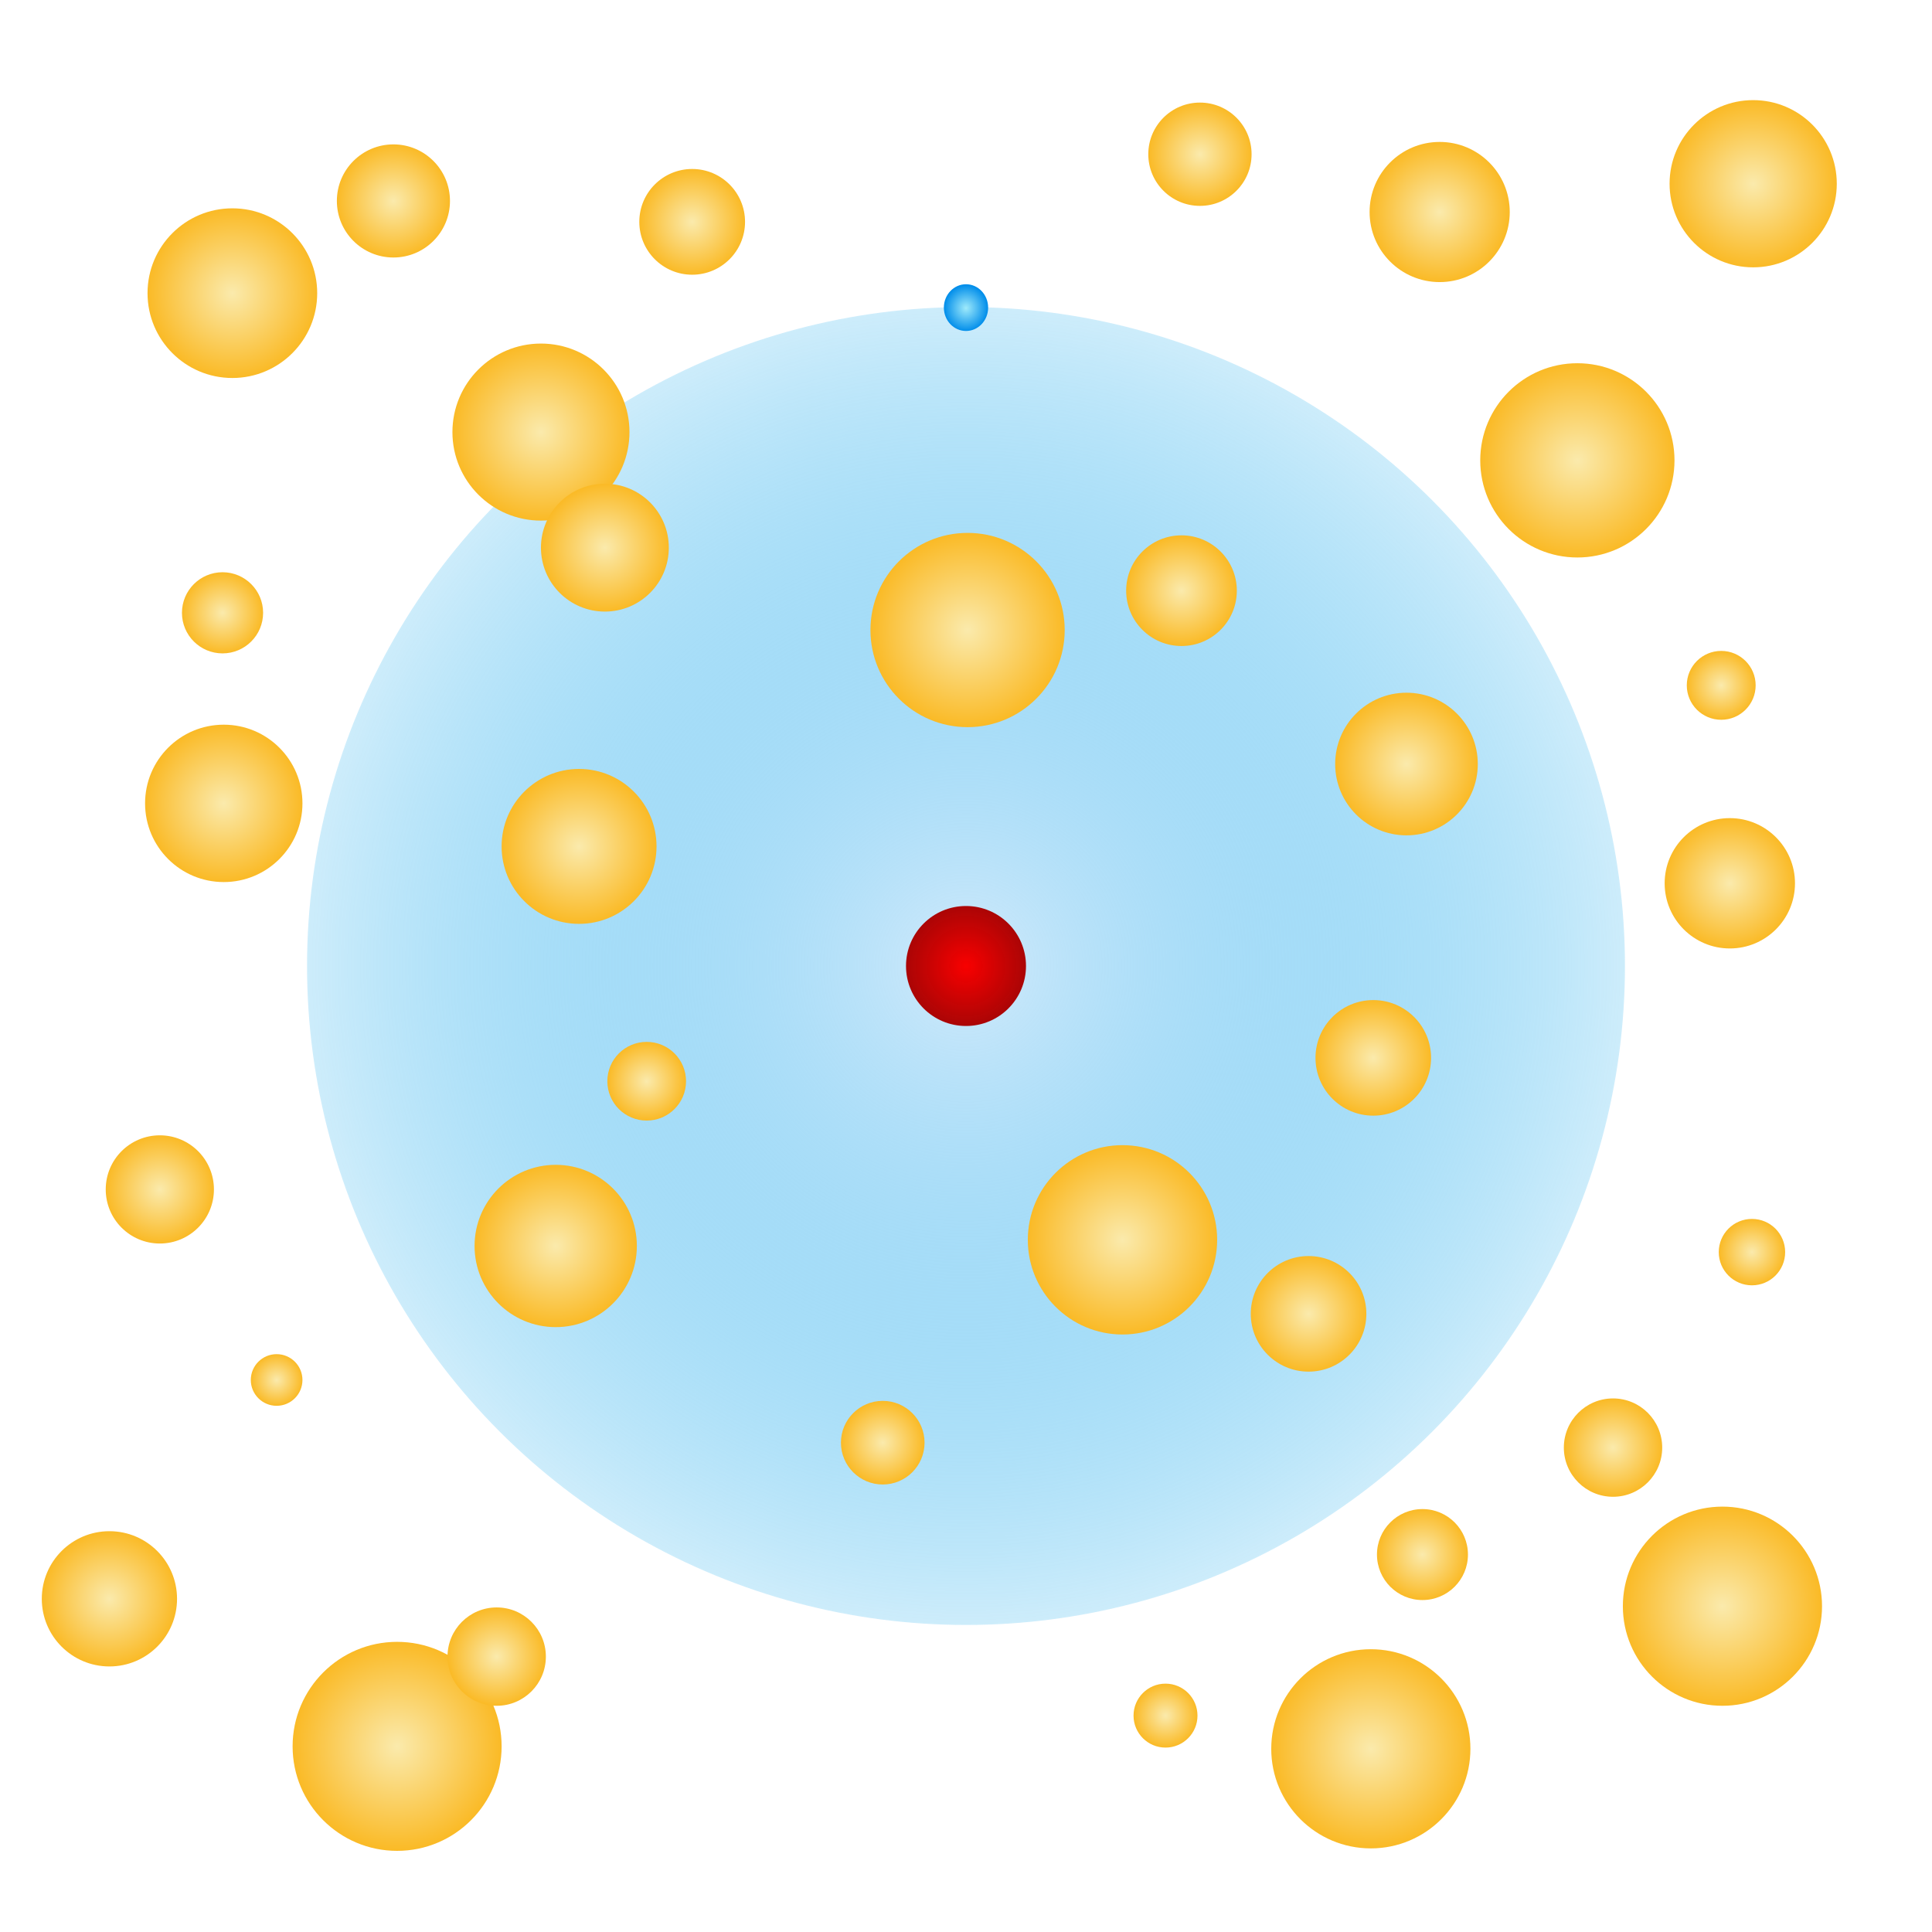 <?xml version="1.0" encoding="UTF-8" standalone="no"?>
<!-- Created with Inkscape (http://www.inkscape.org/) -->

<svg
   xmlns:dc="http://purl.org/dc/elements/1.1/"
   xmlns:cc="http://creativecommons.org/ns#"
   xmlns:rdf="http://www.w3.org/1999/02/22-rdf-syntax-ns#"
   xmlns:svg="http://www.w3.org/2000/svg"
   xmlns="http://www.w3.org/2000/svg"
   xmlns:xlink="http://www.w3.org/1999/xlink"
   xmlns:sodipodi="http://sodipodi.sourceforge.net/DTD/sodipodi-0.dtd"
   xmlns:inkscape="http://www.inkscape.org/namespaces/inkscape"
   width="210mm"
   height="210mm"
   viewBox="0 0 210 210"
   version="1.1"
   id="svg16"
   enable-background="new"
   inkscape:version="0.92.2 5c3e80d, 2017-08-06"
   sodipodi:docname="rydbergpolaron.svg">
  <defs
     id="defs10">
    <linearGradient
       inkscape:collect="always"
       id="linearGradient4988">
      <stop
         style="stop-color:#faeaac;stop-opacity:1"
         offset="0"
         id="stop4984" />
      <stop
         style="stop-color:#faba26;stop-opacity:1"
         offset="1"
         id="stop4986" />
    </linearGradient>
    <linearGradient
       id="linearGradient4682"
       inkscape:collect="always">
      <stop
         id="stop4678"
         offset="0"
         style="stop-color:#9eeafb;stop-opacity:1" />
      <stop
         id="stop4680"
         offset="1"
         style="stop-color:#008dea;stop-opacity:1" />
    </linearGradient>
    <linearGradient
       inkscape:collect="always"
       id="linearGradient4664">
      <stop
         style="stop-color:#f80000;stop-opacity:1;"
         offset="0"
         id="stop4660" />
      <stop
         style="stop-color:#aa0000;stop-opacity:0.979"
         offset="1"
         id="stop4662" />
    </linearGradient>
    <linearGradient
       inkscape:collect="always"
       id="linearGradient4529">
      <stop
         style="stop-color:#d1eafb;stop-opacity:1"
         offset="0"
         id="stop4525" />
      <stop
         style="stop-color:#00a0ea;stop-opacity:0.196"
         offset="1"
         id="stop4527" />
    </linearGradient>
    <radialGradient
       inkscape:collect="always"
       xlink:href="#linearGradient4529"
       id="radialGradient4531"
       cx="105"
       cy="192"
       fx="105"
       fy="192"
       r="71.626"
       gradientUnits="userSpaceOnUse"
       spreadMethod="pad" />
    <radialGradient
       inkscape:collect="always"
       xlink:href="#linearGradient4664"
       id="radialGradient4666"
       cx="186.955"
       cy="122.874"
       fx="186.955"
       fy="122.874"
       r="8.152"
       gradientUnits="userSpaceOnUse"
       gradientTransform="matrix(0.8,0,0,0.8,-44.564,93.701)" />
    <radialGradient
       inkscape:collect="always"
       xlink:href="#linearGradient4682"
       id="radialGradient4676"
       cx="105.571"
       cy="117.79"
       fx="105.571"
       fy="117.79"
       r="2.405"
       gradientTransform="matrix(1,0,0,1.056,-0.571,-3.898)"
       gradientUnits="userSpaceOnUse" />
    <radialGradient
       inkscape:collect="always"
       xlink:href="#linearGradient4988"
       id="radialGradient4692"
       cx="23.787"
       cy="131.026"
       fx="23.787"
       fy="131.026"
       r="9.622"
       gradientUnits="userSpaceOnUse"
       gradientTransform="translate(35.012,-264.991)" />
    <radialGradient
       inkscape:collect="always"
       xlink:href="#linearGradient4988"
       id="radialGradient4751"
       cx="171.453"
       cy="137.039"
       fx="171.453"
       fy="137.039"
       r="10.557"
       gradientUnits="userSpaceOnUse" />
    <radialGradient
       inkscape:collect="always"
       xlink:href="#linearGradient4988"
       id="radialGradient4843"
       cx="126.686"
       cy="273.48"
       fx="126.686"
       fy="273.48"
       r="3.475"
       gradientUnits="userSpaceOnUse" />
    <radialGradient
       inkscape:collect="always"
       xlink:href="#linearGradient4988"
       id="radialGradient4845"
       cx="149.003"
       cy="277.088"
       fx="149.003"
       fy="277.088"
       r="10.824"
       gradientUnits="userSpaceOnUse" />
    <radialGradient
       inkscape:collect="always"
       xlink:href="#linearGradient4988"
       id="radialGradient4847"
       cx="154.615"
       cy="255.974"
       fx="154.615"
       fy="255.974"
       r="4.944"
       gradientUnits="userSpaceOnUse" />
    <radialGradient
       inkscape:collect="always"
       xlink:href="#linearGradient4988"
       id="radialGradient4849"
       cx="187.222"
       cy="261.587"
       fx="187.222"
       fy="261.587"
       r="10.824"
       gradientUnits="userSpaceOnUse" />
    <radialGradient
       inkscape:collect="always"
       xlink:href="#linearGradient4988"
       id="radialGradient4851"
       cx="175.329"
       cy="244.348"
       fx="175.329"
       fy="244.348"
       r="5.345"
       gradientUnits="userSpaceOnUse" />
    <radialGradient
       inkscape:collect="always"
       xlink:href="#linearGradient4988"
       id="radialGradient4853"
       cx="187.089"
       cy="161.494"
       fx="187.089"
       fy="161.494"
       r="3.742"
       gradientUnits="userSpaceOnUse" />
    <radialGradient
       inkscape:collect="always"
       xlink:href="#linearGradient4988"
       id="radialGradient4855"
       cx="188.024"
       cy="183.01"
       fx="188.024"
       fy="183.01"
       r="7.083"
       gradientUnits="userSpaceOnUse" />
    <radialGradient
       inkscape:collect="always"
       xlink:href="#linearGradient4988"
       id="radialGradient4857"
       cx="190.563"
       cy="106.971"
       fx="190.563"
       fy="106.971"
       r="9.087"
       gradientUnits="userSpaceOnUse" />
    <radialGradient
       inkscape:collect="always"
       xlink:href="#linearGradient4988"
       id="radialGradient4859"
       cx="156.486"
       cy="110.045"
       fx="156.486"
       fy="110.045"
       r="7.617"
       gradientUnits="userSpaceOnUse" />
    <radialGradient
       inkscape:collect="always"
       xlink:href="#linearGradient4988"
       id="radialGradient4861"
       cx="130.428"
       cy="103.764"
       fx="130.428"
       fy="103.764"
       r="5.613"
       gradientUnits="userSpaceOnUse" />
    <radialGradient
       inkscape:collect="always"
       xlink:href="#linearGradient4988"
       id="radialGradient4863"
       cx="42.763"
       cy="108.842"
       fx="42.763"
       fy="108.842"
       r="6.147"
       gradientUnits="userSpaceOnUse" />
    <radialGradient
       inkscape:collect="always"
       xlink:href="#linearGradient4988"
       id="radialGradient4865"
       cx="25.257"
       cy="118.865"
       fx="25.257"
       fy="118.865"
       r="9.221"
       gradientUnits="userSpaceOnUse" />
    <radialGradient
       inkscape:collect="always"
       xlink:href="#linearGradient4988"
       id="radialGradient4867"
       cx="190.43"
       cy="223.1"
       fx="190.43"
       fy="223.1"
       r="3.608"
       gradientUnits="userSpaceOnUse" />
    <radialGradient
       inkscape:collect="always"
       xlink:href="#linearGradient4988"
       id="radialGradient4875"
       cx="11.893"
       cy="260.785"
       fx="11.893"
       fy="260.785"
       r="7.35"
       gradientUnits="userSpaceOnUse" />
    <radialGradient
       inkscape:collect="always"
       xlink:href="#linearGradient4988"
       id="radialGradient4877"
       cx="43.164"
       cy="276.821"
       fx="43.164"
       fy="276.821"
       r="11.359"
       gradientUnits="userSpaceOnUse" />
    <radialGradient
       inkscape:collect="always"
       xlink:href="#linearGradient4988"
       id="radialGradient4879"
       cx="53.988"
       cy="267.066"
       fx="53.988"
       fy="267.066"
       r="5.345"
       gradientUnits="userSpaceOnUse" />
    <radialGradient
       inkscape:collect="always"
       xlink:href="#linearGradient4988"
       id="radialGradient4881"
       cx="30.068"
       cy="236.998"
       fx="30.068"
       fy="236.998"
       r="2.806"
       gradientUnits="userSpaceOnUse" />
    <radialGradient
       inkscape:collect="always"
       xlink:href="#linearGradient4988"
       id="radialGradient4883"
       cx="17.373"
       cy="216.285"
       fx="17.373"
       fy="216.285"
       r="5.88"
       gradientUnits="userSpaceOnUse" />
    <radialGradient
       inkscape:collect="always"
       xlink:href="#linearGradient4988"
       id="radialGradient4885"
       cx="24.322"
       cy="174.323"
       fx="24.322"
       fy="174.323"
       r="8.553"
       gradientUnits="userSpaceOnUse" />
    <radialGradient
       inkscape:collect="always"
       xlink:href="#linearGradient4988"
       id="radialGradient4887"
       cx="70.292"
       cy="204.525"
       fx="70.292"
       fy="204.525"
       r="4.276"
       gradientUnits="userSpaceOnUse" />
    <radialGradient
       inkscape:collect="always"
       xlink:href="#linearGradient4988"
       id="radialGradient4889"
       cx="60.403"
       cy="222.432"
       fx="60.403"
       fy="222.432"
       r="8.82"
       gradientUnits="userSpaceOnUse" />
    <radialGradient
       inkscape:collect="always"
       xlink:href="#linearGradient4988"
       id="radialGradient4891"
       cx="95.95"
       cy="243.813"
       fx="95.95"
       fy="243.813"
       r="4.544"
       gradientUnits="userSpaceOnUse" />
    <radialGradient
       inkscape:collect="always"
       xlink:href="#linearGradient4988"
       id="radialGradient4893"
       cx="131.652"
       cy="229.809"
       fx="131.652"
       fy="229.809"
       r="6.281"
       gradientUnits="userSpaceOnUse"
       gradientTransform="translate(10.583)" />
    <radialGradient
       inkscape:collect="always"
       xlink:href="#linearGradient4988"
       id="radialGradient4895"
       cx="122.009"
       cy="221.764"
       fx="122.009"
       fy="221.764"
       r="10.29"
       gradientUnits="userSpaceOnUse" />
    <radialGradient
       inkscape:collect="always"
       xlink:href="#linearGradient4988"
       id="radialGradient4897"
       cx="65.748"
       cy="146.527"
       fx="65.748"
       fy="146.527"
       r="6.949"
       gradientUnits="userSpaceOnUse" />
    <radialGradient
       inkscape:collect="always"
       xlink:href="#linearGradient4988"
       id="radialGradient4899"
       cx="128.423"
       cy="151.204"
       fx="128.423"
       fy="151.204"
       r="6.014"
       gradientUnits="userSpaceOnUse" />
    <radialGradient
       inkscape:collect="always"
       xlink:href="#linearGradient4988"
       id="radialGradient4901"
       cx="149.27"
       cy="201.986"
       fx="149.27"
       fy="201.986"
       r="6.281"
       gradientUnits="userSpaceOnUse" />
    <radialGradient
       inkscape:collect="always"
       xlink:href="#linearGradient4988"
       id="radialGradient4941"
       cx="75.236"
       cy="111.114"
       fx="75.236"
       fy="111.114"
       r="5.746"
       gradientUnits="userSpaceOnUse" />
    <radialGradient
       inkscape:collect="always"
       xlink:href="#linearGradient4988"
       id="radialGradient4943"
       cx="105.171"
       cy="155.481"
       fx="105.171"
       fy="155.481"
       r="10.557"
       gradientUnits="userSpaceOnUse" />
    <radialGradient
       inkscape:collect="always"
       xlink:href="#linearGradient4988"
       id="radialGradient4945"
       cx="62.942"
       cy="179"
       fx="62.942"
       fy="179"
       r="8.419"
       gradientUnits="userSpaceOnUse" />
    <radialGradient
       inkscape:collect="always"
       xlink:href="#linearGradient4988"
       id="radialGradient4947"
       cx="24.188"
       cy="153.61"
       fx="24.188"
       fy="153.61"
       r="4.41"
       gradientUnits="userSpaceOnUse" />
    <radialGradient
       inkscape:collect="always"
       xlink:href="#linearGradient4988"
       id="radialGradient4968"
       gradientUnits="userSpaceOnUse"
       cx="152.878"
       cy="170.047"
       fx="152.878"
       fy="170.047"
       r="7.751" />
  </defs>
  <sodipodi:namedview
     id="base"
     pagecolor="#ffffff"
     bordercolor="#666666"
     borderopacity="1.0"
     inkscape:pageopacity="0.0"
     inkscape:pageshadow="2"
     inkscape:zoom="0.7"
     inkscape:cx="374.83132"
     inkscape:cy="422.07694"
     inkscape:document-units="mm"
     inkscape:current-layer="layer1"
     showgrid="false"
     inkscape:window-width="1440"
     inkscape:window-height="855"
     inkscape:window-x="0"
     inkscape:window-y="1"
     inkscape:window-maximized="1" />
  <g
     inkscape:label="Calque 1"
     inkscape:groupmode="layer"
     id="layer1"
     transform="translate(0,-87)">
    <circle
       style="opacity:1;fill:url(#radialGradient4531);fill-opacity:1;stroke-width:0.265"
       id="path18"
       cx="105"
       cy="192"
       r="71.626"
       sodipodi:insensitive="true" />
    <circle
       style="fill:url(#radialGradient4666);fill-opacity:1;stroke-width:0.212"
       id="path4658"
       cx="105"
       cy="192"
       r="6.521" />
    <ellipse
       style="fill:url(#radialGradient4676);fill-opacity:1;stroke-width:0.265"
       id="path4668"
       cx="105"
       cy="120.436"
       rx="2.405"
       ry="2.539" />
    <circle
       style="fill:url(#radialGradient4692);fill-opacity:1.0;stroke-width:0.265"
       id="path4684"
       cx="58.799"
       cy="-133.966"
       r="9.622"
       transform="scale(1,-1)" />
    <circle
       style="fill:url(#radialGradient4968);fill-opacity:1.0;stroke-width:0.265"
       id="path4731"
       cx="152.878"
       cy="170.047"
       r="7.751" />
    <circle
       style="fill:url(#radialGradient4751);fill-opacity:1.0;stroke-width:0.265"
       id="path4743"
       cx="171.453"
       cy="137.039"
       r="10.557" />
    <circle
       style="fill:url(#radialGradient4897);fill-opacity:1.0;stroke-width:0.265"
       id="path4757"
       cx="65.748"
       cy="146.527"
       r="6.949" />
    <circle
       style="fill:url(#radialGradient4885);fill-opacity:1.0;stroke-width:0.265"
       id="path4759"
       cx="24.322"
       cy="174.323"
       r="8.553" />
    <circle
       style="fill:url(#radialGradient4859);fill-opacity:1.0;stroke-width:0.265"
       id="path4761"
       cx="156.486"
       cy="110.045"
       r="7.617" />
    <circle
       style="fill:url(#radialGradient4899);fill-opacity:1.0;stroke-width:0.265"
       id="path4763"
       cx="128.423"
       cy="151.204"
       r="6.014" />
    <circle
       style="fill:url(#radialGradient4855);fill-opacity:1.0;stroke-width:0.265"
       id="path4765"
       cx="188.024"
       cy="183.01"
       r="7.083" />
    <circle
       style="fill:url(#radialGradient4853);fill-opacity:1.0;stroke-width:0.265"
       id="path4767"
       cx="187.089"
       cy="161.494"
       r="3.742" />
    <circle
       style="fill:url(#radialGradient4895);fill-opacity:1.0;stroke-width:0.265"
       id="path4769"
       cx="122.009"
       cy="221.764"
       r="10.29" />
    <circle
       style="fill:url(#radialGradient4893);fill-opacity:1.0;stroke-width:0.265"
       id="path4771"
       cx="142.235"
       cy="229.809"
       r="6.281" />
    <circle
       style="fill:url(#radialGradient4889);fill-opacity:1.0;stroke-width:0.265"
       id="path4773"
       cx="60.403"
       cy="222.432"
       r="8.82" />
    <circle
       style="fill:url(#radialGradient4887);fill-opacity:1.0;stroke-width:0.265"
       id="path4775"
       cx="70.292"
       cy="204.525"
       r="4.276" />
    <circle
       style="fill:url(#radialGradient4865);fill-opacity:1.0;stroke-width:0.265"
       id="path4777"
       cx="25.257"
       cy="118.865"
       r="9.221" />
    <circle
       style="fill:url(#radialGradient4863);fill-opacity:1.0;stroke-width:0.265"
       id="path4779"
       cx="42.763"
       cy="108.842"
       r="6.147" />
    <circle
       style="fill:url(#radialGradient4849);fill-opacity:1.0;stroke-width:0.265"
       id="path4781"
       cx="187.222"
       cy="261.587"
       r="10.824" />
    <circle
       style="fill:url(#radialGradient4851);fill-opacity:1.0;stroke-width:0.265"
       id="path4783"
       cx="175.329"
       cy="244.348"
       r="5.345" />
    <circle
       style="fill:url(#radialGradient4845);fill-opacity:1.0;stroke-width:0.265"
       id="path4785"
       cx="149.003"
       cy="277.088"
       r="10.824" />
    <circle
       style="fill:url(#radialGradient4843);fill-opacity:1.0;stroke-width:0.265"
       id="path4787"
       cx="126.686"
       cy="273.48"
       r="3.475" />
    <circle
       style="fill:url(#radialGradient4847);fill-opacity:1.0;stroke-width:0.265"
       id="path4789"
       cx="154.615"
       cy="255.974"
       r="4.944" />
    <circle
       style="fill:url(#radialGradient4901);fill-opacity:1.0;stroke-width:0.265"
       id="path4791"
       cx="149.27"
       cy="201.986"
       r="6.281" />
    <circle
       style="fill:url(#radialGradient4891);fill-opacity:1.0;stroke-width:0.265"
       id="path4793"
       cx="95.95"
       cy="243.813"
       r="4.544" />
    <circle
       style="fill:url(#radialGradient4877);fill-opacity:1.0;stroke-width:0.265"
       id="path4795"
       cx="43.164"
       cy="276.821"
       r="11.359" />
    <circle
       style="fill:url(#radialGradient4879);fill-opacity:1.0;stroke-width:0.265"
       id="path4797"
       cx="53.988"
       cy="267.066"
       r="5.345" />
    <circle
       style="fill:url(#radialGradient4881);fill-opacity:1.0;stroke-width:0.265"
       id="path4799"
       cx="30.068"
       cy="236.998"
       r="2.806" />
    <circle
       style="fill:url(#radialGradient4875);fill-opacity:1.0;stroke-width:0.265"
       id="path4801"
       cx="11.893"
       cy="260.785"
       r="7.35" />
    <circle
       style="fill:url(#radialGradient4883);fill-opacity:1.0;stroke-width:0.265"
       id="path4803"
       cx="17.373"
       cy="216.285"
       r="5.88" />
    <circle
       style="fill:url(#radialGradient4861);fill-opacity:1.0;stroke-width:0.265"
       id="path4805"
       cx="130.428"
       cy="103.764"
       r="5.613" />
    <circle
       style="fill:url(#radialGradient4857);fill-opacity:1.0;stroke-width:0.265"
       id="path4807"
       cx="190.563"
       cy="106.971"
       r="9.087" />
    <circle
       style="fill:url(#radialGradient4867);fill-opacity:1.0;stroke-width:0.265"
       id="path4809"
       cx="190.43"
       cy="223.1"
       r="3.608" />
    <circle
       style="fill:url(#radialGradient4945);fill-opacity:1.0;stroke-width:0.265"
       id="path4927"
       cx="62.942"
       cy="179"
       r="8.419" />
    <circle
       style="fill:url(#radialGradient4943);fill-opacity:1.0;stroke-width:0.265"
       id="path4929"
       cx="105.171"
       cy="155.481"
       r="10.557" />
    <circle
       style="fill:url(#radialGradient4941);fill-opacity:1.0;stroke-width:0.265"
       id="path4931"
       cx="75.236"
       cy="111.114"
       r="5.746" />
    <circle
       style="fill:url(#radialGradient4947);fill-opacity:1.0;stroke-width:0.265"
       id="path4933"
       cx="24.188"
       cy="153.61"
       r="4.41" />
  </g>
</svg>
